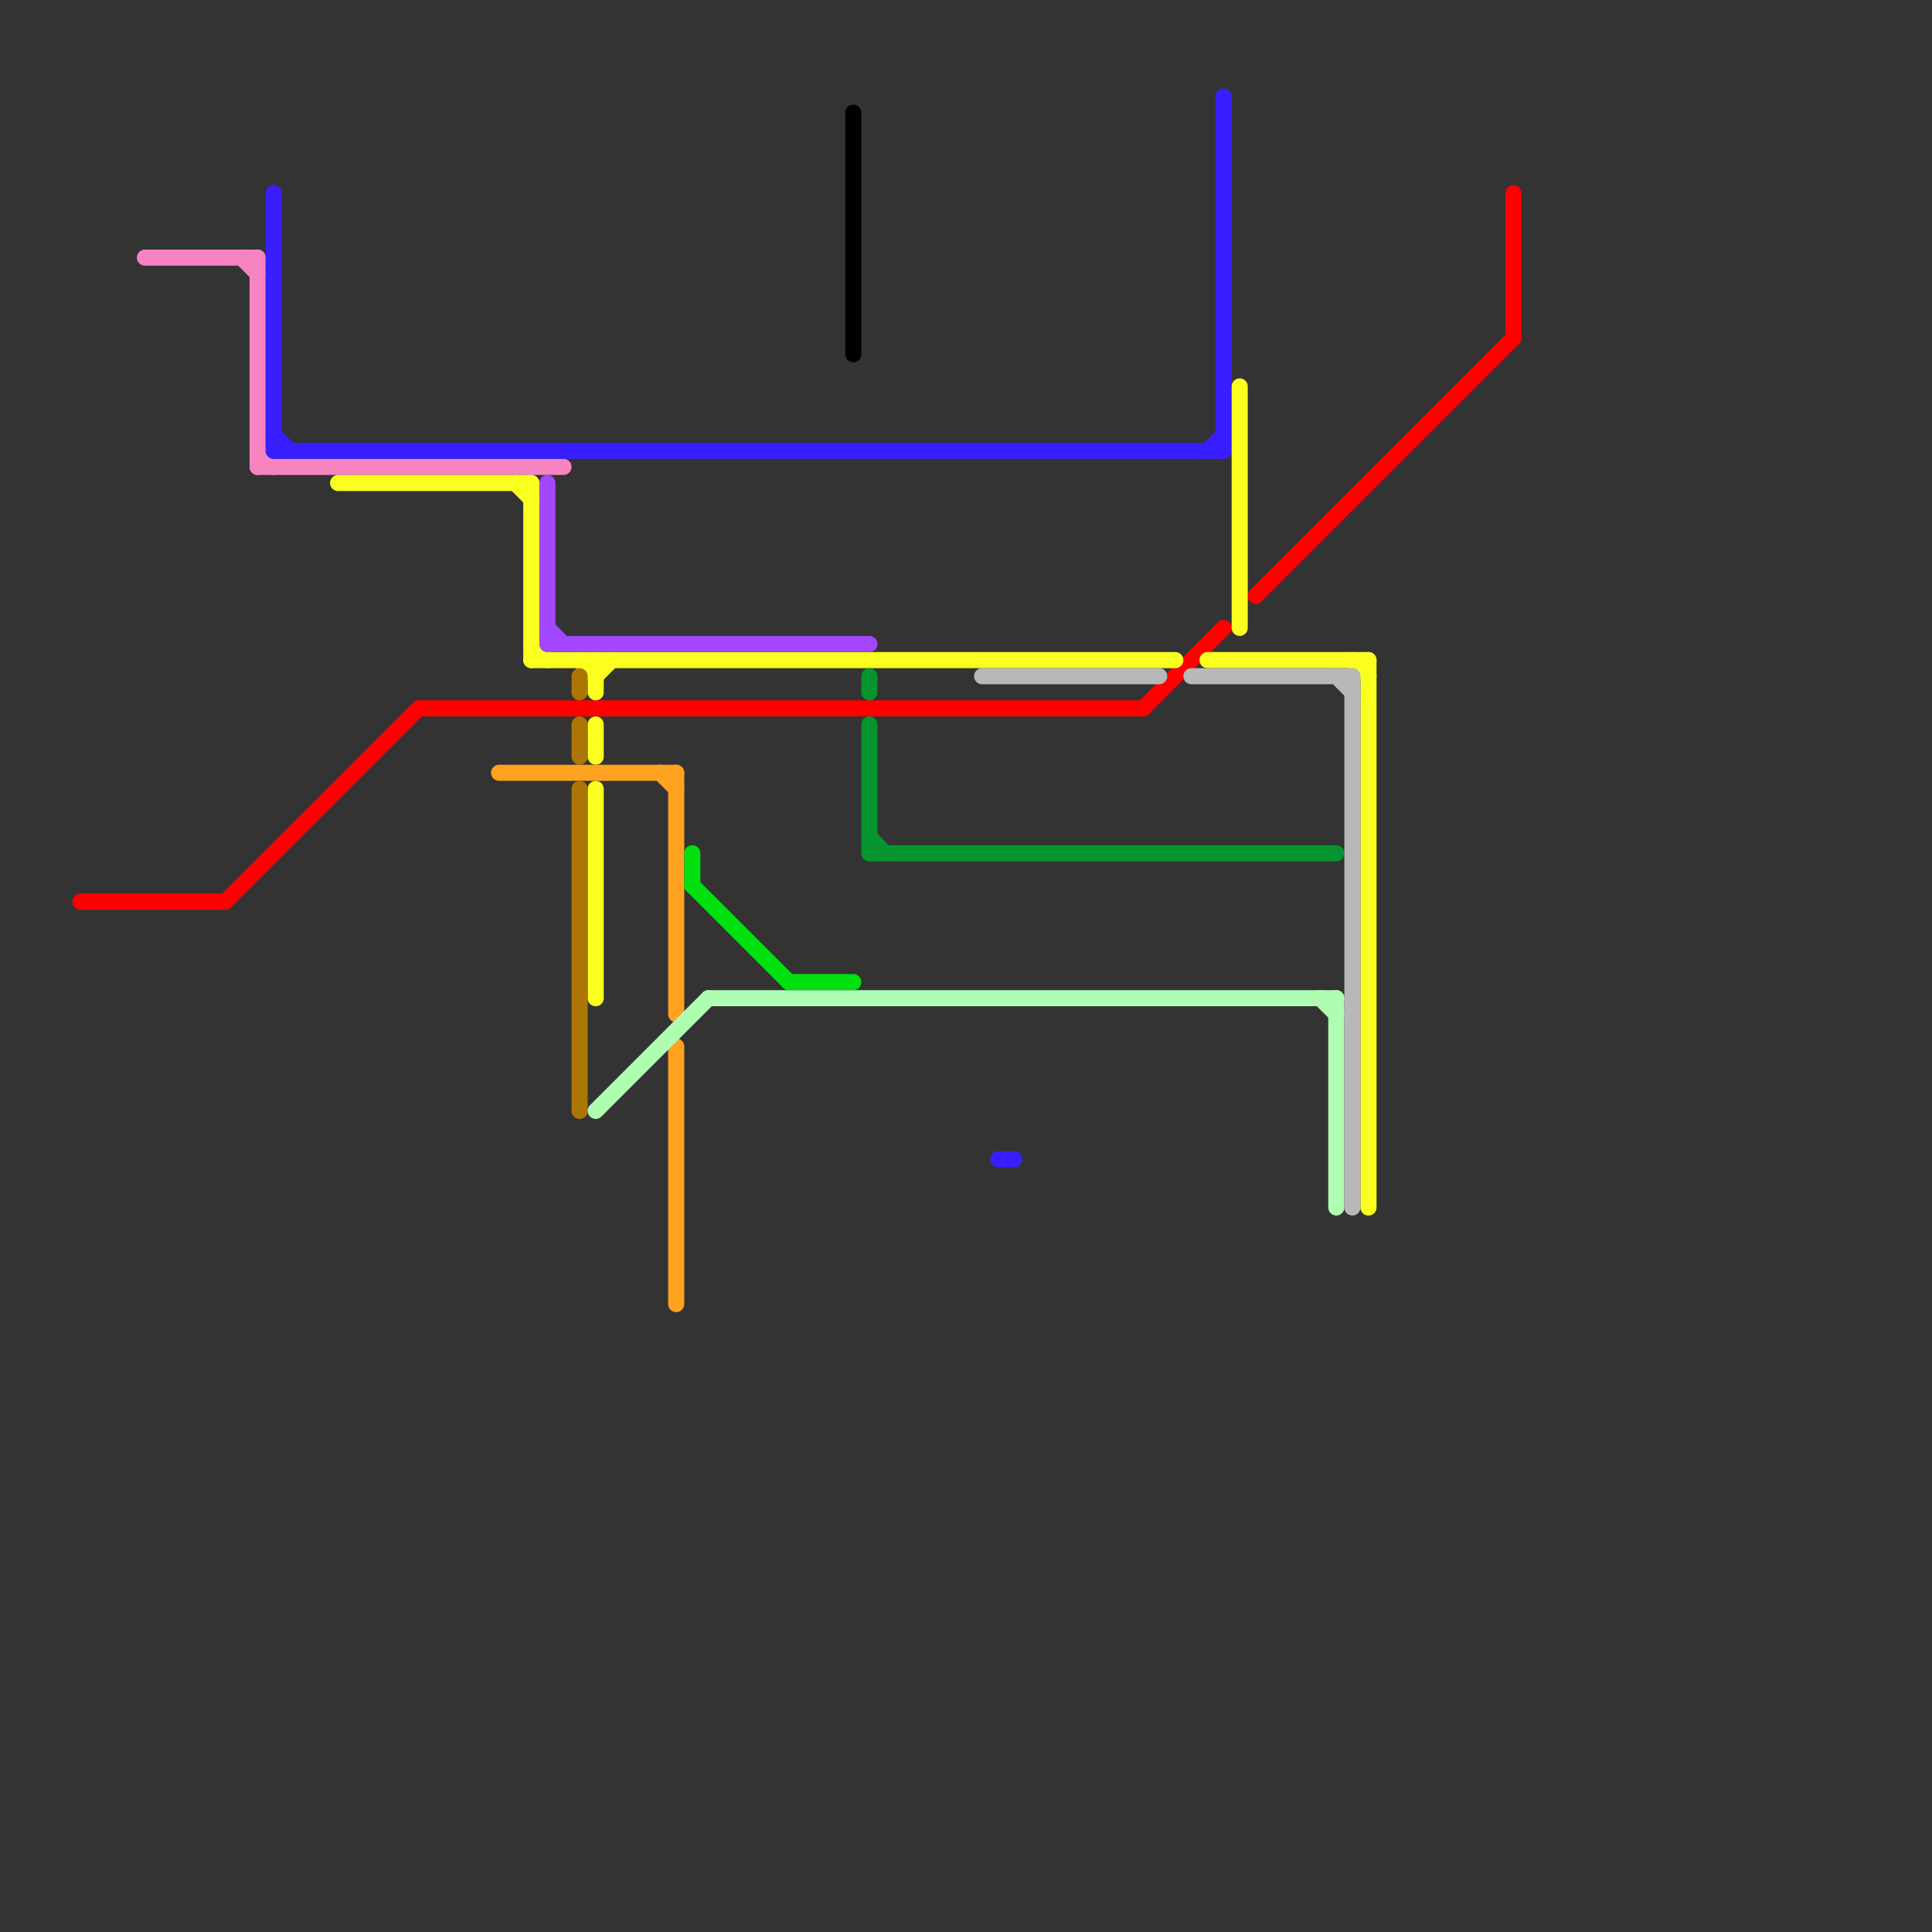 
<svg version="1.1" xmlns="http://www.w3.org/2000/svg" viewBox="0 0 120 120">
<rect x="0" y="0" width="120" height="120" fill="#333333" stroke="none"/>
<style>text { font: 1px Helvetica; font-weight: 600; white-space: pre; dominant-baseline: central; } line { stroke-width: 1; fill: none; stroke-linecap: round; stroke-linejoin: round; } .c0 { stroke: #f584c0 } .c1 { stroke: #ff0000 } .c2 { stroke: #391fff } .c3 { stroke: #fbff1f } .c4 { stroke: #ffa21f } .c5 { stroke: #a346ff } .c6 { stroke: #ab7603 } .c7 { stroke: #affdb1 } .c8 { stroke: #00e00f } .c9 { stroke: #000000 } .c10 { stroke: #04952f } .c11 { stroke: #b8b8b8 }</style><defs><g id="wm-xf"><circle r="1.2" fill="#000"/><circle r="0.9" fill="#fff"/><circle r="0.6" fill="#000"/><circle r="0.3" fill="#fff"/></g><g id="wm"><circle r="0.6" fill="#000"/><circle r="0.3" fill="#fff"/></g></defs><line class="c0" x1="16" y1="28" x2="17" y2="29"/><line class="c0" x1="15" y1="16" x2="16" y2="17"/><line class="c0" x1="16" y1="16" x2="16" y2="29"/><line class="c0" x1="16" y1="29" x2="35" y2="29"/><line class="c0" x1="9" y1="16" x2="16" y2="16"/><line class="c1" x1="78" y1="37" x2="94" y2="21"/><line class="c1" x1="5" y1="56" x2="14" y2="56"/><line class="c1" x1="26" y1="44" x2="71" y2="44"/><line class="c1" x1="14" y1="56" x2="26" y2="44"/><line class="c1" x1="71" y1="44" x2="76" y2="39"/><line class="c1" x1="94" y1="12" x2="94" y2="21"/><line class="c2" x1="17" y1="27" x2="18" y2="28"/><line class="c2" x1="62" y1="72" x2="63" y2="72"/><line class="c2" x1="17" y1="12" x2="17" y2="28"/><line class="c2" x1="17" y1="28" x2="76" y2="28"/><line class="c2" x1="75" y1="28" x2="76" y2="27"/><line class="c2" x1="76" y1="6" x2="76" y2="28"/><line class="c3" x1="37" y1="41" x2="37" y2="43"/><line class="c3" x1="75" y1="41" x2="85" y2="41"/><line class="c3" x1="37" y1="49" x2="37" y2="62"/><line class="c3" x1="33" y1="40" x2="34" y2="41"/><line class="c3" x1="33" y1="30" x2="33" y2="41"/><line class="c3" x1="37" y1="42" x2="38" y2="41"/><line class="c3" x1="21" y1="30" x2="33" y2="30"/><line class="c3" x1="36" y1="41" x2="37" y2="42"/><line class="c3" x1="84" y1="41" x2="85" y2="42"/><line class="c3" x1="85" y1="41" x2="85" y2="75"/><line class="c3" x1="37" y1="45" x2="37" y2="47"/><line class="c3" x1="33" y1="41" x2="73" y2="41"/><line class="c3" x1="77" y1="24" x2="77" y2="39"/><line class="c3" x1="32" y1="30" x2="33" y2="31"/><line class="c4" x1="41" y1="48" x2="42" y2="49"/><line class="c4" x1="42" y1="48" x2="42" y2="63"/><line class="c4" x1="42" y1="65" x2="42" y2="81"/><line class="c4" x1="31" y1="48" x2="42" y2="48"/><line class="c5" x1="34" y1="40" x2="54" y2="40"/><line class="c5" x1="34" y1="39" x2="35" y2="40"/><line class="c5" x1="34" y1="30" x2="34" y2="40"/><line class="c6" x1="36" y1="49" x2="36" y2="69"/><line class="c6" x1="36" y1="42" x2="36" y2="43"/><line class="c6" x1="36" y1="45" x2="36" y2="47"/><line class="c7" x1="44" y1="62" x2="83" y2="62"/><line class="c7" x1="37" y1="69" x2="44" y2="62"/><line class="c7" x1="82" y1="62" x2="83" y2="63"/><line class="c7" x1="83" y1="62" x2="83" y2="75"/><line class="c8" x1="49" y1="61" x2="53" y2="61"/><line class="c8" x1="43" y1="53" x2="43" y2="55"/><line class="c8" x1="43" y1="55" x2="49" y2="61"/><line class="c9" x1="53" y1="7" x2="53" y2="22"/><line class="c10" x1="54" y1="52" x2="55" y2="53"/><line class="c10" x1="54" y1="45" x2="54" y2="53"/><line class="c10" x1="54" y1="53" x2="83" y2="53"/><line class="c10" x1="54" y1="42" x2="54" y2="43"/><line class="c11" x1="61" y1="42" x2="72" y2="42"/><line class="c11" x1="84" y1="42" x2="84" y2="75"/><line class="c11" x1="83" y1="42" x2="84" y2="43"/><line class="c11" x1="74" y1="42" x2="84" y2="42"/>
</svg>
